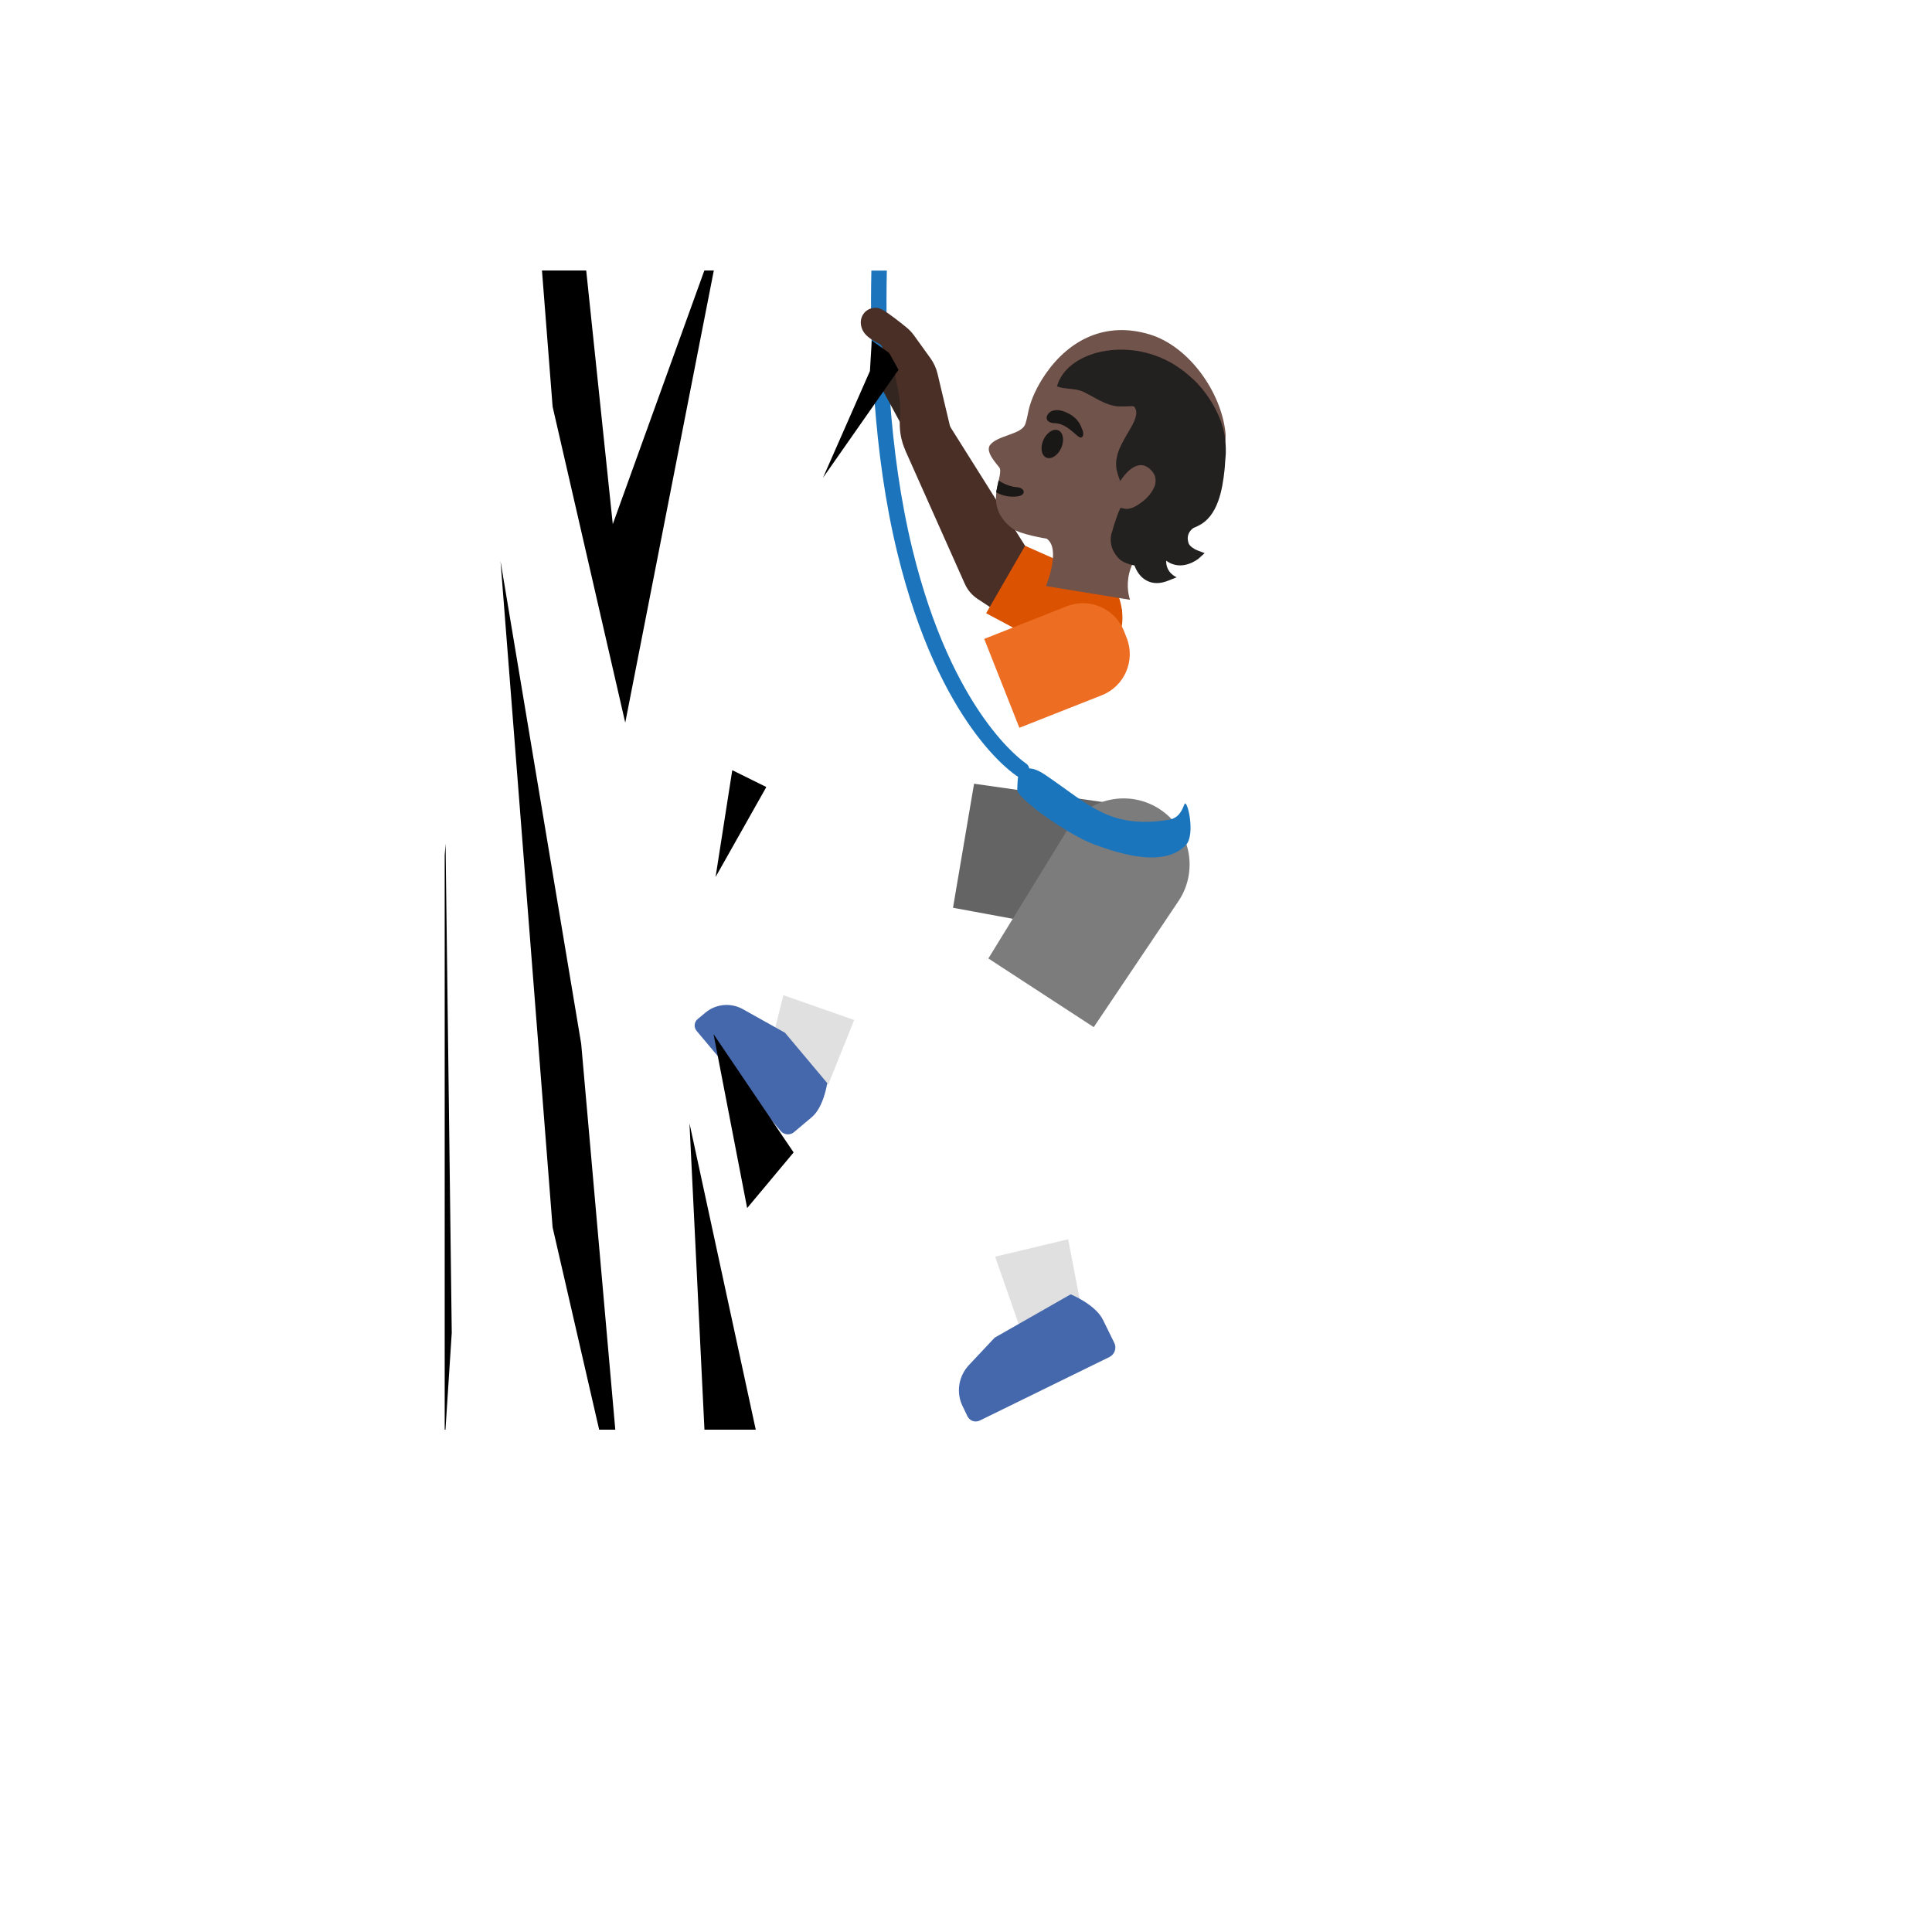 <svg xmlns="http://www.w3.org/2000/svg" version="1.1" xmlns:xlink="http://www.w3.org/1999/xlink" width="100%" height="100%" id="svgWorkerArea" viewBox="-25 -25 625 625" xmlns:idraw="https://idraw.muisca.co" style="background: white;"><defs id="defsdoc"><pattern id="patternBool" x="0" y="0" width="10" height="10" patternUnits="userSpaceOnUse" patternTransform="rotate(35)"><circle cx="5" cy="5" r="4" style="stroke: none;fill: #ff000070;"></circle></pattern></defs><g id="fileImp-378665989" class="cosito"><path id="pathImp-841811861" fill="#1c75bc" class="grouped" d="M306.827 221.906C306.609 221.75 283.202 206.375 270.14 152.562 262.359 120.594 261.39 85.938 261.89 62.531 261.89 62.531 256.89 62.531 256.89 62.531 256.359 86.281 257.39 121.344 265.265 153.75 278.89 209.812 303.14 225.531 304.14 226.156 304.546 226.406 305.015 226.531 305.452 226.531 306.296 226.531 307.109 226.125 307.577 225.375 308.359 224.188 308.015 222.656 306.827 221.906 306.827 221.906 306.827 221.906 306.827 221.906"></path><path id="pathImp-666096075" fill="#4a2f27" class="grouped" d="M337.952 172.438C337.86 172.036 337.613 171.688 337.265 171.469 337.265 171.469 306.609 151.562 306.609 151.562 306.609 151.562 281.452 111.562 281.452 111.562 281.077 110.938 280.296 110.688 279.609 110.938 279.609 110.938 271.515 113.781 271.515 113.781 270.015 114.312 268.796 115.438 268.171 116.906 267.546 118.375 267.546 120.031 268.202 121.469 268.202 121.469 287.046 163.719 287.046 163.719 287.046 163.719 287.14 163.906 287.14 163.906 288.015 165.875 289.421 167.531 291.202 168.719 291.202 168.719 324.734 190.781 324.734 190.781 324.984 190.938 325.296 191.031 325.609 191.031 325.702 191.031 325.827 191.031 325.921 191 326.327 190.906 326.671 190.688 326.921 190.312 326.921 190.312 337.734 173.656 337.734 173.656 337.952 173.281 338.015 172.844 337.952 172.438 337.952 172.438 337.952 172.438 337.952 172.438"></path><path id="pathImp-405929577" fill="#db5200" class="grouped" d="M306.609 151.562C306.609 151.562 294.015 173.375 294.015 173.375 294.015 173.375 317.109 185.719 317.109 185.719 323.859 189.938 332.921 187.281 336.484 181.531 340.046 175.781 337.046 165.562 334.265 163.812 334.265 163.812 306.609 151.562 306.609 151.562 306.609 151.562 306.609 151.562 306.609 151.562"></path><path id="pathImp-49335331" fill="#70534a" class="grouped" d="M371.452 115.062C370.077 101.844 359.64 87.031 346.921 83.188 332.671 78.875 320.952 84.875 313.265 95.938 310.484 99.938 308.484 104.344 307.734 107.812 307.64 108.219 307.077 111.25 306.702 112.125 305.609 115.594 297.765 115.75 295.296 118.938 293.421 121.344 298.234 125.812 298.452 126.531 299.484 130.031 292.859 138.719 302.609 146.031 305.109 147.906 313.577 149.25 313.577 149.25 318.39 152.5 313.359 164.594 313.359 164.594 313.359 164.594 340.577 169.031 340.577 169.031 340.577 169.031 336.077 157.625 349.265 148.531 359.359 141.562 372.359 123.562 371.452 115.062 371.452 115.062 371.452 115.062 371.452 115.062"></path><path id="pathImp-763179142" fill="#1a1717" class="grouped" d="M297.234 134.25C299.327 135.438 301.952 135.969 304.421 135.531 307.109 135.031 306.546 132.75 303.827 132.594 302.171 132.5 299.64 131.594 298.046 130.406 298.046 130.406 297.234 134.25 297.234 134.25 297.234 134.25 297.234 134.25 297.234 134.25"></path><path id="ellipseImp-393153985" fill="#1a1717" class="grouped" d="M313.468 123.027C311.874 122.32 311.455 119.779 312.533 117.348 313.61 114.917 315.774 113.521 317.368 114.227 318.963 114.934 319.381 117.475 318.304 119.906 317.226 122.337 315.062 123.733 313.468 123.027 313.468 123.026 313.468 123.026 313.468 123.027"></path><path id="pathImp-334083312" fill="#1a1717" class="grouped" d="M316.327 111.906C313.109 111.844 313.046 109.687 314.515 108.438 315.609 107.531 317.671 107.125 320.89 108.875 323.921 110.531 324.671 112.781 325.202 114.188 325.734 115.594 325.265 116.688 324.484 116.531 323.39 116.406 320.265 112.031 316.327 111.906 316.327 111.906 316.327 111.906 316.327 111.906"></path><path id="pathImp-415545386" fill="#232020" class="grouped" d="M361.046 145.812C361.484 145.625 361.952 145.438 362.484 145.156 369.015 142.156 370.452 133.344 371.14 127 371.234 126.188 371.265 125.344 371.327 124.5 371.39 123.531 371.515 122.594 371.546 121.625 371.577 119.562 371.484 117.531 371.109 115.531 370.859 114.125 370.452 112.719 369.984 111.344 369.484 110 368.89 108.656 368.234 107.375 367.702 106.312 367.077 105.312 366.452 104.312 366.452 104.312 365.89 103.469 365.89 103.469 365.359 102.687 364.796 101.938 364.234 101.219 364.046 101 363.89 100.781 363.702 100.562 362.952 99.656 362.14 98.781 361.296 97.969 361.109 97.781 360.921 97.625 360.734 97.469 360.046 96.812 359.296 96.188 358.577 95.594 358.421 95.469 358.296 95.344 358.14 95.219 358.015 95.125 357.859 95.031 357.702 94.906 357.109 94.469 356.515 94.031 355.89 93.625 355.89 93.625 355.046 93.062 355.046 93.062 354.14 92.5 353.202 91.969 352.234 91.5 345.359 88.125 337.296 87.156 329.89 89.094 328.452 89.469 327.015 89.969 325.671 90.625 324.984 90.938 324.327 91.312 323.671 91.688 321.765 92.844 320.046 94.344 318.796 96.094 318.39 96.688 318.015 97.312 317.702 97.938 317.39 98.562 317.14 99.281 316.921 100 319.64 101.062 322.765 100.438 325.609 101.812 328.359 103.156 330.984 104.938 333.859 105.875 334.827 106.188 335.796 106.406 336.796 106.469 337.827 106.531 338.89 106.469 339.921 106.438 340.452 106.406 340.984 106.375 341.484 106.375 341.765 106.5 341.952 106.594 341.952 106.594 342.171 106.875 342.296 107.188 342.421 107.469 343.171 109.75 341.234 112.688 339.296 116 339.046 116.406 338.827 116.844 338.577 117.281 338.234 117.906 337.921 118.531 337.609 119.156 337.296 119.781 337.015 120.438 336.796 121.094 336.609 121.594 336.484 122.094 336.359 122.594 336.015 124.125 335.921 125.688 336.296 127.281 336.575 128.432 336.941 129.56 337.39 130.656 337.39 130.656 338.265 129.156 339.64 127.781 339.859 127.531 340.109 127.312 340.39 127.094 340.796 126.75 341.202 126.438 341.64 126.188 342.077 125.938 342.515 125.75 342.984 125.625 343.327 125.531 343.64 125.469 343.984 125.469 344.796 125.438 345.671 125.688 346.546 126.344 346.734 126.469 346.859 126.594 347.015 126.75 347.275 126.958 347.506 127.2 347.702 127.469 347.796 127.594 347.921 127.688 347.984 127.812 348.077 127.938 348.14 128.062 348.202 128.188 348.265 128.312 348.359 128.438 348.421 128.531 348.484 128.656 348.515 128.812 348.577 128.938 348.609 129.062 348.671 129.188 348.702 129.281 348.734 129.406 348.765 129.562 348.765 129.688 348.796 129.812 348.827 129.938 348.827 130.062 348.827 130.062 348.827 130.844 348.827 130.844 348.827 131 348.796 131.125 348.765 131.281 348.734 131.406 348.734 131.531 348.702 131.656 348.671 131.812 348.609 131.969 348.577 132.094 348.546 132.219 348.515 132.312 348.452 132.438 348.39 132.594 348.327 132.75 348.234 132.906 348.171 133.031 348.14 133.125 348.077 133.25 348.015 133.406 347.921 133.531 347.827 133.688 347.765 133.812 347.702 133.906 347.609 134.031 347.515 134.188 347.39 134.312 347.296 134.469 347.202 134.562 347.14 134.688 347.077 134.781 347.077 134.781 346.702 135.25 346.702 135.25 346.609 135.344 346.546 135.438 346.452 135.531 346.327 135.688 346.171 135.812 346.046 135.969 346.046 135.969 345.765 136.25 345.765 136.25 345.609 136.375 345.452 136.531 345.327 136.656 345.234 136.75 345.14 136.844 345.015 136.938 344.827 137.094 344.64 137.25 344.421 137.406 344.359 137.469 344.296 137.5 344.202 137.562 343.921 137.781 343.64 137.969 343.359 138.156 338.671 141.344 337.421 138 337.171 140.031 336.859 140.531 336.421 141.781 336.015 143 336.015 143 335.984 143.062 335.984 143.062 335.452 144.594 335.015 146.094 335.015 146.094 335.015 146.094 335.046 146.094 335.046 146.094 335.046 146.094 334.484 147.906 334.484 147.906 334.015 150.312 334.452 153.156 337.015 155.75 338.265 157.031 340.609 157.656 342.015 157.938 342.484 159.281 343.609 161.594 345.921 162.812 346.921 163.344 348.015 163.625 349.202 163.625 350.421 163.625 351.702 163.344 353.077 162.781 353.077 162.781 355.64 161.75 355.64 161.75 355.64 161.75 352.109 160.344 352.265 156.375 357.296 160.125 362.64 155.812 362.765 155.688 362.765 155.687 364.702 153.938 364.702 153.938 364.702 153.938 362.327 153.031 362.327 153.031 361.421 152.719 359.796 151.656 359.515 150.75 358.421 147.531 360.827 146 361.046 145.812 361.046 145.812 361.046 145.812 361.046 145.812"></path><path id="pathImp-961128939" fill="url(#IconifyId17ecdb2904d178eab16146)" class="grouped" d="M361.046 145.812C361.484 145.625 361.952 145.438 362.484 145.156 369.015 142.156 370.452 133.344 371.14 127 371.234 126.188 371.265 125.344 371.327 124.5 371.39 123.531 371.515 122.594 371.546 121.625 371.577 119.562 371.484 117.531 371.109 115.531 370.859 114.125 370.452 112.719 369.984 111.344 369.484 110 368.89 108.656 368.234 107.375 367.702 106.312 367.077 105.312 366.452 104.312 366.452 104.312 365.89 103.469 365.89 103.469 365.359 102.687 364.796 101.938 364.234 101.219 364.046 101 363.89 100.781 363.702 100.562 362.952 99.656 362.14 98.781 361.296 97.969 361.109 97.781 360.921 97.625 360.734 97.469 360.046 96.812 359.296 96.188 358.577 95.594 358.421 95.469 358.296 95.344 358.14 95.219 358.015 95.125 357.859 95.031 357.702 94.906 357.109 94.469 356.515 94.031 355.89 93.625 355.89 93.625 355.046 93.062 355.046 93.062 354.14 92.5 353.202 91.969 352.234 91.5 345.359 88.125 337.296 87.156 329.89 89.094 328.452 89.469 327.015 89.969 325.671 90.625 324.984 90.938 324.327 91.312 323.671 91.688 321.765 92.844 320.046 94.344 318.796 96.094 318.39 96.688 318.015 97.312 317.702 97.938 317.39 98.562 317.14 99.281 316.921 100 319.64 101.062 322.765 100.438 325.609 101.812 328.359 103.156 330.984 104.938 333.859 105.875 334.827 106.188 335.796 106.406 336.796 106.469 337.827 106.531 338.89 106.469 339.921 106.438 340.452 106.406 340.984 106.375 341.484 106.375 341.765 106.5 341.952 106.594 341.952 106.594 342.171 106.875 342.296 107.188 342.421 107.469 343.171 109.75 341.234 112.688 339.296 116 339.046 116.406 338.827 116.844 338.577 117.281 338.234 117.906 337.921 118.531 337.609 119.156 337.296 119.781 337.015 120.438 336.796 121.094 336.609 121.594 336.484 122.094 336.359 122.594 336.015 124.125 335.921 125.688 336.296 127.281 336.575 128.432 336.941 129.56 337.39 130.656 337.39 130.656 338.265 129.156 339.64 127.781 339.859 127.531 340.109 127.312 340.39 127.094 340.796 126.75 341.202 126.438 341.64 126.188 342.077 125.938 342.515 125.75 342.984 125.625 343.327 125.531 343.64 125.469 343.984 125.469 344.796 125.438 345.671 125.688 346.546 126.344 346.734 126.469 346.859 126.594 347.015 126.75 347.275 126.958 347.506 127.2 347.702 127.469 347.796 127.594 347.921 127.688 347.984 127.812 348.077 127.938 348.14 128.062 348.202 128.188 348.265 128.312 348.359 128.438 348.421 128.531 348.484 128.656 348.515 128.812 348.577 128.938 348.609 129.062 348.671 129.188 348.702 129.281 348.734 129.406 348.765 129.562 348.765 129.688 348.796 129.812 348.827 129.938 348.827 130.062 348.827 130.062 348.827 130.844 348.827 130.844 348.827 131 348.796 131.125 348.765 131.281 348.734 131.406 348.734 131.531 348.702 131.656 348.671 131.812 348.609 131.969 348.577 132.094 348.546 132.219 348.515 132.312 348.452 132.438 348.39 132.594 348.327 132.75 348.234 132.906 348.171 133.031 348.14 133.125 348.077 133.25 348.015 133.406 347.921 133.531 347.827 133.688 347.765 133.812 347.702 133.906 347.609 134.031 347.515 134.188 347.39 134.312 347.296 134.469 347.202 134.562 347.14 134.688 347.077 134.781 347.077 134.781 346.702 135.25 346.702 135.25 346.609 135.344 346.546 135.438 346.452 135.531 346.327 135.688 346.171 135.812 346.046 135.969 346.046 135.969 345.765 136.25 345.765 136.25 345.609 136.375 345.452 136.531 345.327 136.656 345.234 136.75 345.14 136.844 345.015 136.938 344.827 137.094 344.64 137.25 344.421 137.406 344.359 137.469 344.296 137.5 344.202 137.562 343.921 137.781 343.64 137.969 343.359 138.156 338.671 141.344 337.421 138 337.171 140.031 336.859 140.531 336.421 141.781 336.015 143 336.015 143 335.984 143.062 335.984 143.062 335.452 144.594 335.015 146.094 335.015 146.094 335.015 146.094 335.046 146.094 335.046 146.094 335.046 146.094 334.484 147.906 334.484 147.906 334.015 150.312 334.452 153.156 337.015 155.75 338.265 157.031 340.609 157.656 342.015 157.938 342.484 159.281 343.609 161.594 345.921 162.812 346.921 163.344 348.015 163.625 349.202 163.625 350.421 163.625 351.702 163.344 353.077 162.781 353.077 162.781 355.64 161.75 355.64 161.75 355.64 161.75 352.109 160.344 352.265 156.375 357.296 160.125 362.64 155.812 362.765 155.688 362.765 155.687 364.702 153.938 364.702 153.938 364.702 153.938 362.327 153.031 362.327 153.031 361.421 152.719 359.796 151.656 359.515 150.75 358.421 147.531 360.827 146 361.046 145.812 361.046 145.812 361.046 145.812 361.046 145.812"></path><path id="pathImp-518595591" fill="url(#IconifyId17ecdb2904d178eab16147)" class="grouped" d="M328.577 142.844C325.921 146.75 314.14 148.875 313.577 149.25 312.577 149.812 316.952 152.719 318.39 152.5 319.827 152.281 329.827 153.438 341.39 148.156 346.577 145.781 359.546 138.844 359.546 138.844 359.546 138.844 355.452 130.531 355.452 130.531 355.452 130.531 339.202 147.5 334.577 143.812 329.952 140.125 343.952 122.344 343.952 122.344 343.952 122.344 330.077 118.531 330.077 118.531 330.077 118.531 330.234 140.438 328.577 142.844 328.577 142.844 328.577 142.844 328.577 142.844"></path><path id="pathImp-504598178" fill="url(#IconifyId17ecdb2904d178eab16148)" class="grouped" d="M353.14 80.781C349.077 79.344 335.015 76.438 323.952 81.719 319.296 83.938 314.796 86.812 311.296 90.562 309.39 92.625 306.296 96.5 306.577 99.812 306.765 102.094 308.39 103.187 309.859 103.875 312.609 105.188 320.515 107.281 322.421 108.5 326.796 111.312 327.546 116.656 327.89 117.844 329.14 122.031 330.921 125.344 338.202 125.344 342.546 125.344 344.421 124.219 347.171 125.688 349.077 126.688 351.452 128.969 350.796 136.312 350.046 144.469 354.109 148.344 358.327 147.906 364.14 147.312 384.359 134.781 380.702 112.312 378.265 97.719 367.077 85.688 353.14 80.781 353.14 80.781 353.14 80.781 353.14 80.781"></path><path id="pathImp-392861152" fill="url(#IconifyId17ecdb2904d178eab16149)" class="grouped" d="M246.859 240.281C249.202 232.906 257.359 228.188 264.952 229.188 264.952 229.188 338.077 238.812 338.077 238.812 338.077 238.812 332.077 274.187 332.077 274.188 332.077 274.187 270.171 260.562 270.171 260.562 270.171 260.562 248.202 312.625 248.202 312.625 248.202 312.625 226.452 304.938 226.452 304.938 226.421 304.969 246.046 242.906 246.859 240.281 246.859 240.281 246.859 240.281 246.859 240.281"></path><path id="pathImp-390655766" fill="#e0e0e0" class="grouped" d="M251.327 304.969C251.327 304.969 228.421 296.938 228.421 296.938 228.421 296.938 222.921 318.938 222.921 318.938 222.921 318.938 242.89 325.969 242.89 325.969 242.89 325.969 251.327 304.969 251.327 304.969"></path><path id="pathImp-798351502" fill="#646464" class="grouped" d="M356.484 260.156C358.452 248.531 350.64 237.5 339.015 235.531 339.015 235.531 339.015 235.5 339.015 235.5 339.015 235.5 290.109 228.531 290.109 228.531 290.109 228.531 283.296 268.656 283.296 268.656 283.296 268.656 331.859 277.625 331.859 277.625 343.452 279.625 354.484 271.781 356.484 260.156 356.484 260.156 356.484 260.156 356.484 260.156"></path><path id="pathImp-822922167" fill="#4568ad" class="grouped" d="M227.515 340.844C228.609 342.156 230.577 342.344 231.859 341.25 231.859 341.25 237.609 336.406 237.609 336.406 241.515 333.125 242.609 325.375 242.609 325.375 242.609 325.375 228.952 309.094 228.952 309.094 228.952 309.094 215.265 301.438 215.265 301.438 211.418 299.312 206.664 299.745 203.265 302.531 203.265 302.531 200.671 304.688 200.671 304.688 199.546 305.625 199.39 307.344 200.359 308.5 200.359 308.5 227.515 340.844 227.515 340.844 227.515 340.844 227.515 340.844 227.515 340.844"></path><path id="pathImp-577490961" fill="url(#IconifyId17ecdb2904d178eab16150)" class="grouped" d="M282.734 312.438C286.265 306.406 319.984 248.906 319.984 248.906 319.984 248.906 350.046 268.5 350.046 268.5 350.046 268.5 311.296 322.125 311.296 322.125 311.296 322.125 322.046 384.062 322.046 384.062 322.046 384.062 299.609 389.375 299.609 389.375 299.609 389.375 281.327 326.562 281.327 326.562 281.296 326.562 279.202 318.469 282.734 312.438 282.734 312.438 282.734 312.438 282.734 312.438"></path><path id="pathImp-363588876" fill="#e0e0e0" class="grouped" d="M320.546 375.906C320.546 375.906 296.921 381.531 296.921 381.531 296.921 381.531 306.171 408 306.171 408 306.171 408 324.827 398.125 324.827 398.125 324.827 398.125 320.546 375.906 320.546 375.906"></path><path id="pathImp-166503416" fill="#7c7c7c" class="grouped" d="M350.14 236.75C340.268 230.311 327.046 233.096 320.609 242.969 320.609 242.969 294.734 285.062 294.734 285.062 294.734 285.062 328.827 307.281 328.827 307.281 328.827 307.281 356.39 266.281 356.39 266.281 362.796 256.437 360.015 243.188 350.14 236.75 350.14 236.75 350.14 236.75 350.14 236.75"></path><path id="pathImp-22123270" fill="#4568ad" class="grouped" d="M333.89 414C335.577 413.156 336.296 411.125 335.484 409.438 335.484 409.438 331.827 402 331.827 402 329.359 396.938 321.359 393.719 321.359 393.719 321.359 393.719 296.796 407.719 296.796 407.719 296.796 407.719 288.39 416.656 288.39 416.656 285.077 420.25 284.265 425.469 286.359 429.812 286.359 429.812 287.984 433.188 287.984 433.188 288.702 434.656 290.484 435.281 291.984 434.531 291.984 434.531 333.89 414 333.89 414 333.89 414 333.89 414 333.89 414"></path><path id="pathImp-817719170" fill="url(#IconifyId17ecdb2904d178eab16151)" class="grouped" d="M324.359 158.312C310.077 157.312 304.046 170.125 304.046 181.75 304.046 206.469 307.609 220.469 305.234 243.969 305.077 245.562 312.296 254.719 326.546 259.656 346.39 266.531 359.827 258.719 359.827 257.344 359.827 243.531 356.765 207.094 346.702 178.531 341.046 162.375 338.109 159.312 324.359 158.312 324.359 158.312 324.359 158.312 324.359 158.312"></path><path id="pathImp-722036472" fill="#33251f" class="grouped" d="M267.296 97.656C265.952 95.406 263.796 94.281 261.546 95.625 259.296 96.969 259.484 99.5 260.827 101.75 260.827 101.75 270.109 118.844 270.109 118.844 270.171 118.969 270.265 119.062 270.359 119.188 273.109 117.844 275.827 115.844 278.234 113.906 278.234 113.906 267.296 97.656 267.296 97.656 267.296 97.656 267.296 97.656 267.296 97.656"></path><path id="pathImp-430504698" fill="#4a2f27" class="grouped" d="M280.952 116.031C280.952 116.031 282.546 113.812 282.546 113.812 282.546 113.812 278.296 95.906 278.296 95.906 277.859 94.094 277.109 92.438 276.015 90.906 276.015 90.906 270.702 83.531 270.702 83.531 269.96 82.496 269.076 81.571 268.077 80.781 266.202 79.25 262.734 76.531 260.796 75.375 259.734 74.75 258.484 74.25 256.702 74.812 255.327 75.25 254.327 76.219 253.796 77.531 253.234 78.938 253.39 80.594 254.202 82.094 255.171 83.875 257.609 85.344 259.484 86.25 259.827 86.406 260.077 86.688 260.234 87 260.234 87 264.265 95.344 264.265 95.344 264.546 95.906 264.702 96.469 264.765 97.062 264.859 97.938 265.046 98.844 265.265 99.875 265.765 102.312 266.421 105.312 266.109 110.531 265.702 117.188 268.202 121.281 268.327 121.469 268.327 121.469 269.39 122.344 269.39 122.344 269.39 122.344 270.609 121.688 270.609 121.688 270.671 121.656 271.234 120.562 271.077 120.062 271.077 120.062 271.015 119.906 270.952 119.688 272.89 118.594 276.921 116.219 279.765 114.094 280.296 115 280.952 116.031 280.952 116.031 280.952 116.031 280.952 116.031 280.952 116.031"></path><path id="pathImp-980797534" fill="url(#IconifyId17ecdb2904d178eab16152)" class="grouped" d="M328.577 192.844C328.577 192.844 321.64 174.375 321.64 174.375 321.483 173.995 321.195 173.684 320.827 173.5 320.455 173.318 320.022 173.307 319.64 173.469 319.64 173.469 286.546 185.875 286.546 185.875 286.546 185.875 251.046 177.906 251.046 177.906 247.921 177.031 244.577 178.969 242.984 182.688 241.515 186.125 241.827 190.875 245.89 193.25 245.89 193.25 282.546 208.469 282.546 208.469 282.734 208.531 282.921 208.594 283.109 208.594 285.204 209.19 287.425 209.179 289.515 208.562 289.702 208.562 289.89 208.562 290.077 208.469 290.077 208.469 327.64 194.875 327.64 194.875 328.046 194.75 328.359 194.438 328.515 194.062 328.69 193.679 328.712 193.243 328.577 192.844 328.577 192.844 328.577 192.844 328.577 192.844"></path><path id="pathImp-871058882" fill="#ed6d23" class="grouped" d="M293.39 181.688C293.39 181.688 304.765 210.438 304.765 210.438 304.765 210.438 331.452 199.906 331.452 199.906 338.782 197.001 342.375 188.71 339.484 181.375 339.484 181.375 338.609 179.156 338.609 179.156 335.704 171.827 327.412 168.233 320.077 171.125 320.077 171.125 293.39 181.688 293.39 181.688 293.39 181.688 293.39 181.688 293.39 181.688"></path><path id="pathImp-161903913" fill="url(#IconifyId17ecdb2904d178eab16153)" class="grouped" d="M244.421 166.062C243.555 164.776 242.385 163.725 241.015 163 241.015 163 234.796 159.812 234.796 159.812 233.859 159.344 232.859 159.031 231.765 158.875 229.39 158.562 226.202 158.219 224.39 158.312 222.921 158.375 221.952 158.875 220.952 159.969 219.89 161.156 219.359 162.656 219.515 164.125 219.64 165.375 220.265 166.469 221.265 167.188 222.421 168.031 224.359 168.281 227.015 167.906 227.171 167.875 227.296 167.906 227.359 167.969 227.359 167.969 232.859 172.625 232.859 172.625 233.171 172.875 233.39 173.188 233.577 173.562 233.89 174.25 234.296 174.906 234.765 175.656 235.796 177.312 237.109 179.406 238.265 183.719 239.796 189.5 242.265 191 244.859 192.625 244.859 192.625 246.109 193.25 246.109 193.25 246.109 193.25 245.452 190.875 245.452 190.875 245.484 190.812 245.765 190.5 246.202 189.812 245.765 189.5 245.39 189.031 245.046 188.688 245.015 188.656 244.984 188.594 244.952 188.562 246.39 186.406 248.484 183.188 249.984 180.531 249.984 180.531 249.984 180.562 249.984 180.562 249.984 180.562 250.484 180.688 250.765 180.656 251.077 180.625 251.39 180.656 251.671 180.719 251.952 180.188 252.202 179.688 252.421 179.219 252.421 179.219 252.796 178.406 252.796 178.406 252.796 178.406 244.421 166.062 244.421 166.062 244.421 166.062 244.421 166.062 244.421 166.062"></path><path id="pathImp-142514371" fill="url(#IconifyId17ecdb2904d178eab16154)" class="grouped" d="M242.265 175.281C242.265 175.281 229.64 171.375 229.64 171.375 228.421 170.875 227.296 170.906 226.296 171.281 225.296 171.656 224.546 172.438 224.109 173.5 223.234 175.594 224.359 177.656 226.859 178.594 226.859 178.594 238.859 183.719 238.859 183.719 238.859 183.719 238.89 183.719 238.921 183.75 239.015 183.781 239.202 183.844 239.265 183.844 239.796 183.969 240.452 183.75 240.671 183.312 241.046 182.531 241.109 182.312 241.109 182.312 241.109 182.312 241.046 182.281 241.046 182.281 241.046 182.281 242.671 177.656 242.671 177.656 242.671 177.656 242.702 177.656 242.702 177.656 242.952 176.812 242.89 177.25 243.046 176.594 243.202 176.031 242.859 175.469 242.265 175.281 242.265 175.281 242.265 175.281 242.265 175.281"></path><stop offset=".705" stop-color="#6c4b40" id="stopImp-425393276" class="grouped"></stop><path id="pathImp-243661729" fill="url(#IconifyId17ecdb2904d178eab16155)" class="grouped" d="M241.234 129.562C241.234 129.562 222.077 161.031 222.077 161.031 222.077 161.031 226.765 166.375 226.765 166.375 226.765 166.375 212.015 195.281 212.015 195.281 212.015 195.281 222.827 229.562 222.827 229.562 222.827 229.562 222.859 229.688 222.859 229.688 222.859 229.688 206.484 258.719 206.484 258.719 206.484 258.719 205.39 307.562 205.39 307.562 205.39 307.562 211.921 318.5 211.921 318.5 211.921 318.5 211.952 318.531 211.952 318.531 211.952 318.531 219.734 331.594 219.734 331.594 219.734 331.594 223.796 357.312 223.796 357.312 223.796 357.312 231.827 408.094 231.827 408.094 231.827 408.094 240.577 437.5 240.577 437.5 240.577 437.5 118.859 437.5 118.859 437.5 118.859 437.5 118.859 62.5 118.859 62.5 118.859 62.5 247.671 62.5 247.671 62.5 247.671 62.5 262.64 89.188 262.64 89.188 262.64 89.188 265.671 94.625 265.671 94.625 265.671 94.625 241.234 129.562 241.234 129.562"></path><path id="pathImp-928381743" class="grouped" d="M219.484 437.5C219.484 437.5 198.046 338.375 198.046 338.375 198.046 338.375 202.89 437.5 202.89 437.5 202.89 437.5 219.484 437.5 219.484 437.5"></path><path id="pathImp-987432154" class="grouped" d="M168.827 437.5C168.827 437.5 174.046 437.5 174.046 437.5 174.046 437.5 163.015 312.656 163.015 312.656 163.015 312.656 136.921 156.531 136.921 156.531 136.921 156.531 153.765 372.031 153.765 372.031 153.765 372.031 168.827 437.5 168.827 437.5"></path><path id="pathImp-286870520" class="grouped" d="M119.109 437.5C119.109 437.5 121.14 406.156 121.14 406.156 121.14 406.156 119.14 247.906 119.14 247.906 119.14 247.906 118.859 251.75 118.859 251.75 118.859 251.75 118.859 437.5 118.859 437.5 118.859 437.5 119.109 437.5 119.109 437.5"></path><path id="pathImp-240598980" class="grouped" d="M202.859 62.5C202.859 62.5 173.234 144.562 173.234 144.562 173.234 144.562 164.64 62.5 164.64 62.5 164.64 62.5 150.327 62.5 150.327 62.5 150.327 62.5 153.765 106.531 153.765 106.531 153.765 106.531 177.265 208.781 177.265 208.781 177.265 208.781 205.921 62.5 205.921 62.5 205.921 62.5 202.859 62.5 202.859 62.5"></path><path id="pathImp-492856388" class="grouped" d="M222.859 229.688C222.859 229.688 206.484 258.719 206.484 258.719 206.484 258.719 211.89 224.156 211.89 224.156 211.89 224.156 222.827 229.562 222.827 229.562 222.827 229.562 222.859 229.688 222.859 229.688"></path><path id="pathImp-872374846" class="grouped" d="M265.671 94.625C265.671 94.625 241.234 129.562 241.234 129.562 241.234 129.562 256.421 95.031 256.421 95.031 256.421 95.031 257.015 85.156 257.015 85.156 257.015 85.156 262.64 89.188 262.64 89.188 262.64 89.188 265.671 94.625 265.671 94.625"></path><path id="pathImp-805047206" class="grouped" d="M216.702 365.812C216.702 365.812 231.734 347.812 231.734 347.812 231.734 347.812 205.827 309.531 205.827 309.531 205.827 309.531 216.702 365.812 216.702 365.812"></path><path id="pathImp-57950135" fill="#1b75bc" class="grouped" d="M358.609 248.406C351.64 255.594 338.015 251.469 329.327 248.312 320.015 244.938 303.921 233.031 304.077 230.562 304.202 228.25 304.077 224.562 305.515 224.031 307.327 223.375 309.327 223.062 313.171 225.688 327.734 235.594 334.015 243.156 353.015 240.219 356.515 239.688 357.484 236.812 358.171 235.156 359.015 233.094 361.89 245.031 358.609 248.406 358.609 248.406 358.609 248.406 358.609 248.406"></path></g></svg>